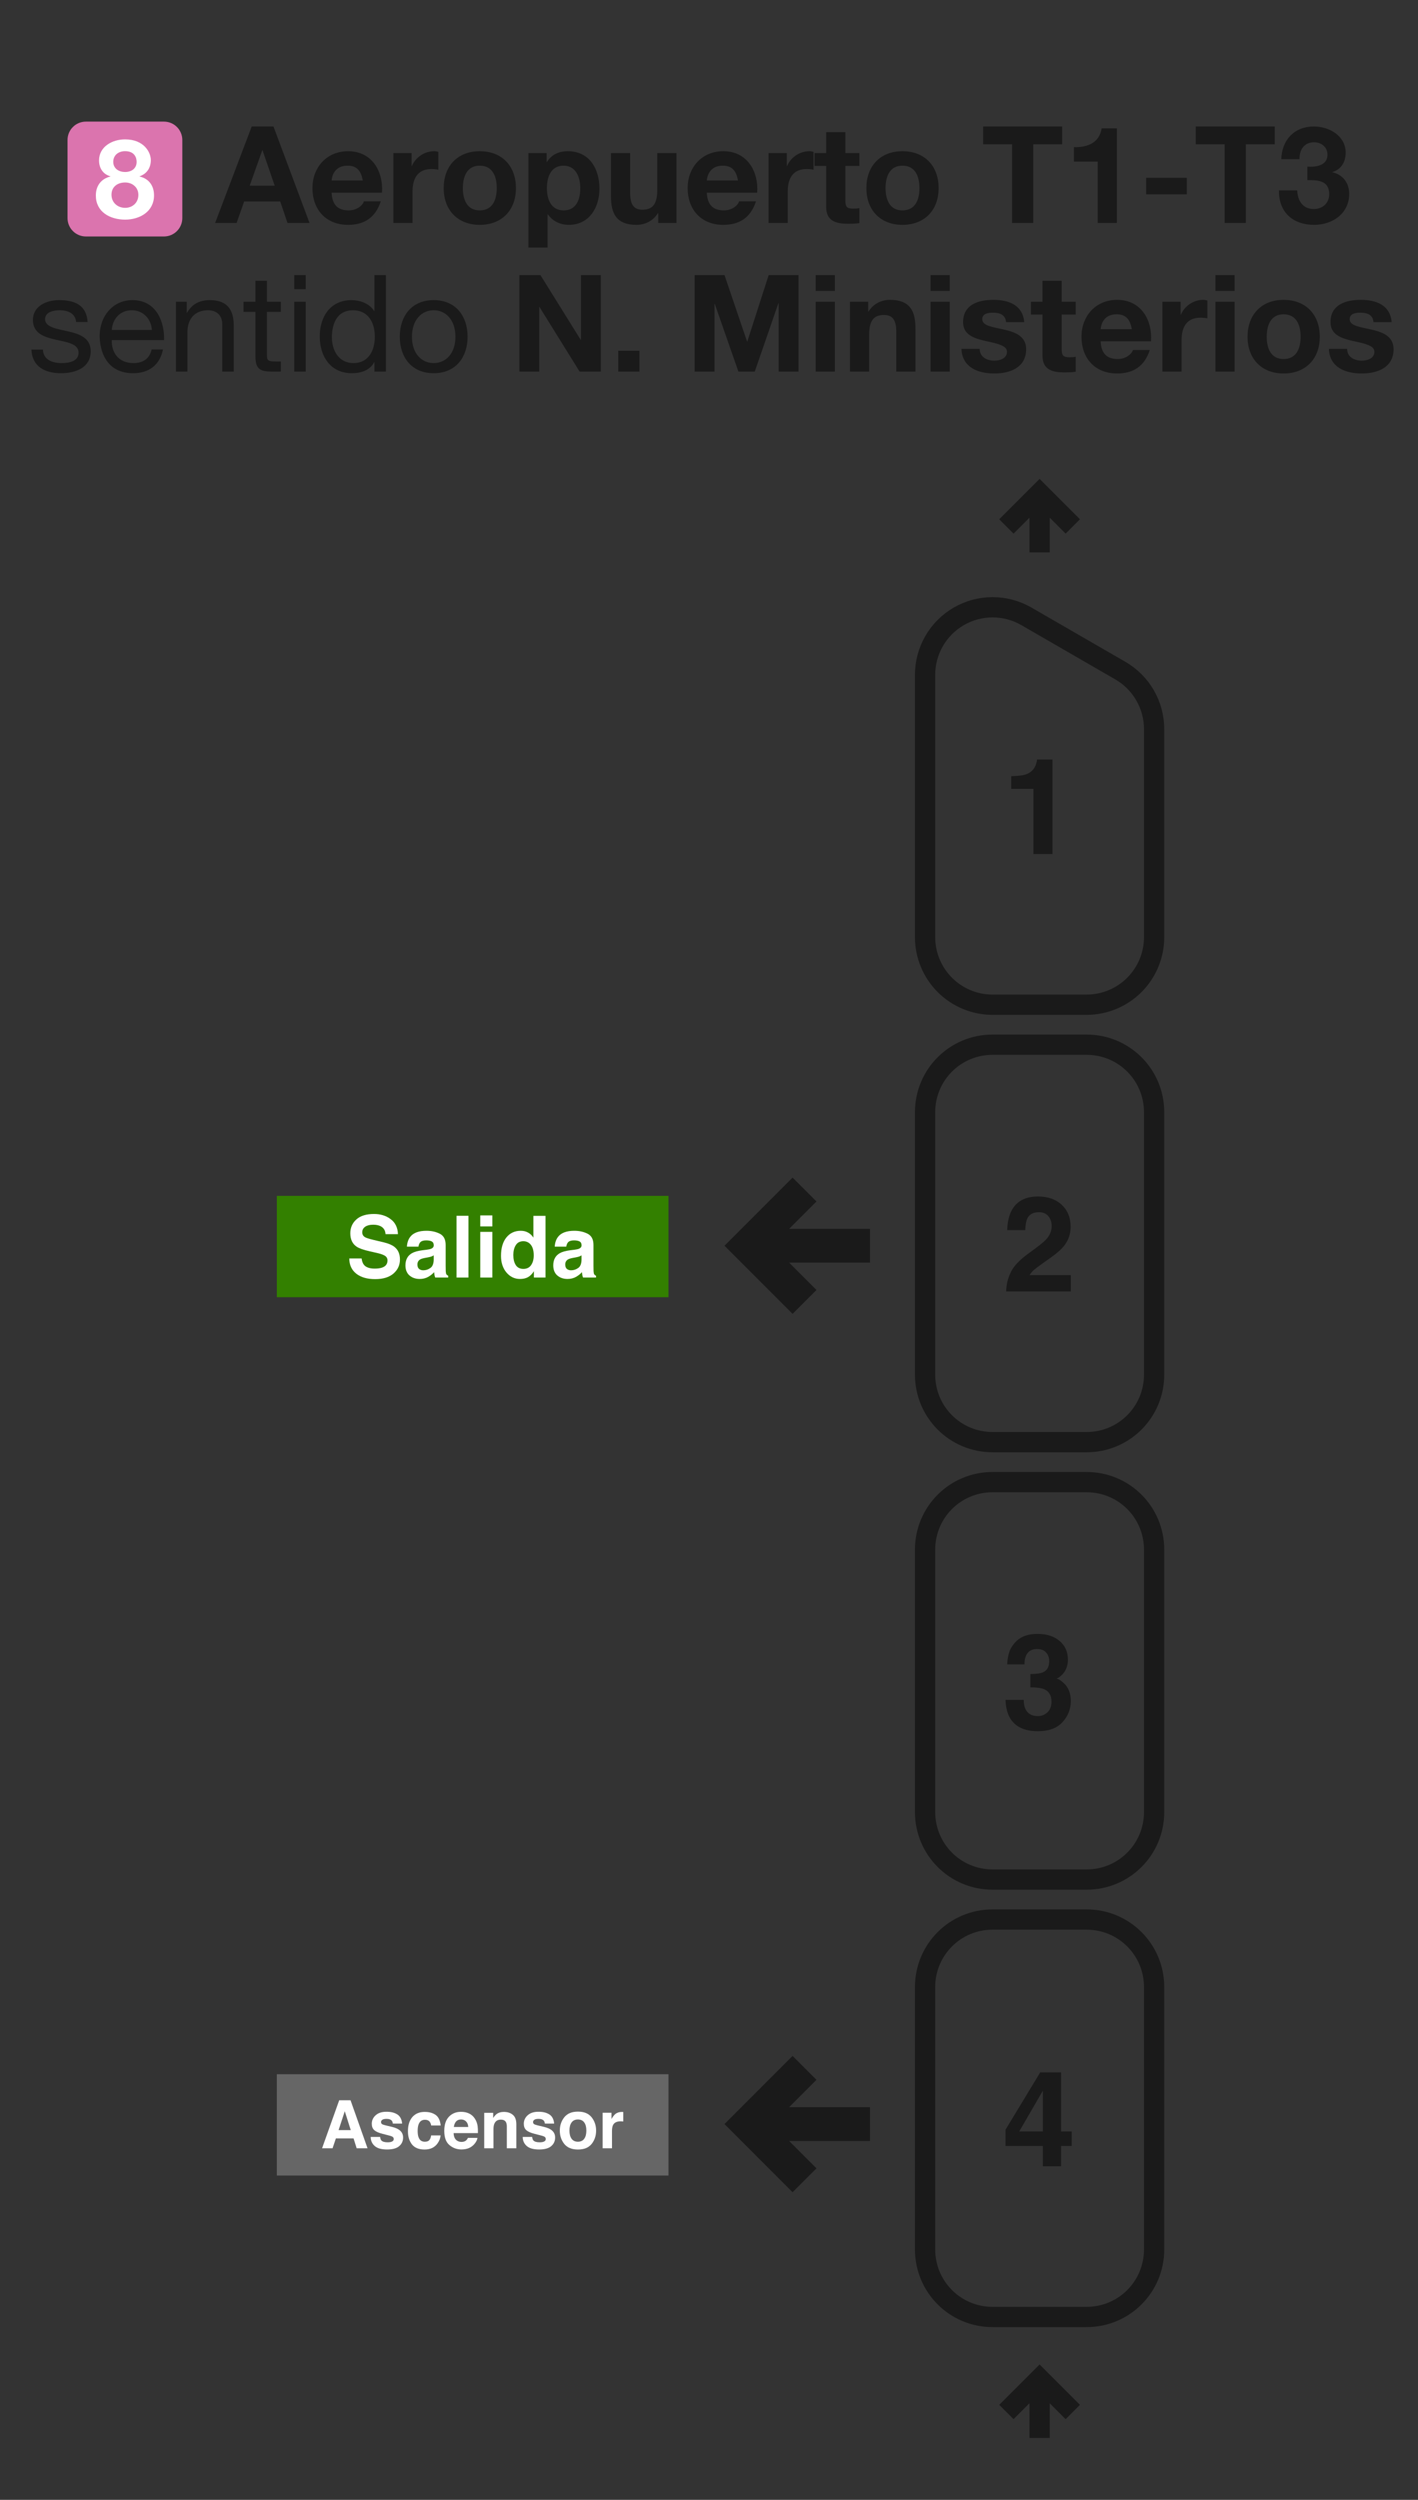<svg width="210" height="370" viewBox="0 0 210 370" fill="none" xmlns="http://www.w3.org/2000/svg">
<rect x="0" y="0" width="210" height="370" fill="#333333" stroke="none"/>
<path d="M128.346 186.379H115.656L120.209 190.93L117.379 193.758L108 184.379L117.379 175L120.209 177.828L115.656 182.38H128.346V186.379Z" fill="#1A1A1A" stroke="#1A1A1A"/>
<path d="M128.346 316.379H115.656L120.209 320.93L117.379 323.758L108 314.379L117.379 305L120.209 307.828L115.656 312.38H128.346V316.379Z" fill="#1A1A1A" stroke="#1A1A1A"/>
<path fill-rule="evenodd" clip-rule="evenodd" d="M170.92 332.931V294.106C170.92 288.566 166.46 284.106 160.92 284.106H147C141.46 284.106 137 288.566 137 294.106V332.931C137 338.471 141.46 342.931 147 342.931H160.92C166.46 342.931 170.92 338.471 170.92 332.931Z" stroke="#1A1A1A" stroke-width="3"/>
<path fill-rule="evenodd" clip-rule="evenodd" d="M170.92 268.19V229.365C170.92 223.825 166.46 219.365 160.92 219.365H147C141.46 219.365 137 223.825 137 229.365V268.19C137 273.73 141.46 278.19 147 278.19H160.92C166.46 278.19 170.92 273.73 170.92 268.19Z" stroke="#1A1A1A" stroke-width="3"/>
<path fill-rule="evenodd" clip-rule="evenodd" d="M170.92 203.449V164.623C170.92 159.083 166.46 154.623 160.92 154.623H147C141.46 154.623 137 159.083 137 164.623V203.449C137 208.989 141.46 213.449 147 213.449H160.92C166.46 213.449 170.92 208.989 170.92 203.449Z" stroke="#1A1A1A" stroke-width="3"/>
<path d="M137 138.708V99.881M170.92 138.707V107.918M147 148.708H160.92M160.92 148.707C163.572 148.707 166.116 147.654 167.991 145.778C169.867 143.903 170.92 141.359 170.92 138.707M147 148.708C144.348 148.708 141.804 147.655 139.929 145.779C138.054 143.904 137 141.36 137 138.708M152 91.221L165.92 99.258M165.92 99.258C167.44 100.135 168.703 101.398 169.58 102.918C170.458 104.438 170.92 106.163 170.92 107.918M152 91.221C150.48 90.343 148.755 89.881 147 89.881C145.245 89.881 143.52 90.343 142 91.221C140.48 92.099 139.217 93.361 138.34 94.881C137.462 96.401 137 98.126 137 99.881" stroke="#1A1A1A" stroke-width="3" stroke-linejoin="round"/>
<path d="M158.878 356.997L153.96 352.079L149.042 356.997M153.96 360.837V352.079" stroke="#1A1A1A" stroke-width="3"/>
<path d="M158.878 77.918L153.96 73L149.042 77.918M153.96 81.759V73" stroke="#1A1A1A" stroke-width="3"/>
<path d="M149.759 116.758V114.887C150.627 114.848 151.235 114.79 151.582 114.713C152.135 114.591 152.586 114.346 152.933 113.98C153.171 113.729 153.351 113.395 153.473 112.977C153.544 112.726 153.579 112.539 153.579 112.417H155.865V126.404H153.049V116.758H149.759Z" fill="#1A1A1A"/>
<path d="M149.007 191.146C149.032 190.143 149.248 189.226 149.653 188.397C150.045 187.464 150.971 186.477 152.431 185.435C153.698 184.528 154.518 183.879 154.891 183.487C155.463 182.876 155.749 182.207 155.749 181.48C155.749 180.888 155.585 180.397 155.258 180.004C154.93 179.612 154.46 179.416 153.849 179.416C153.013 179.416 152.444 179.728 152.142 180.352C151.968 180.712 151.865 181.284 151.833 182.069H149.161C149.206 180.879 149.421 179.917 149.807 179.184C150.54 177.789 151.843 177.091 153.714 177.091C155.193 177.091 156.37 177.503 157.245 178.326C158.119 179.143 158.557 180.226 158.557 181.577C158.557 182.612 158.248 183.532 157.63 184.335C157.225 184.869 156.56 185.464 155.634 186.12L154.534 186.901C153.846 187.39 153.373 187.744 153.116 187.962C152.865 188.181 152.653 188.435 152.479 188.724H158.585V191.146H149.007Z" fill="#1A1A1A"/>
<path d="M151.611 251.594C151.611 252.154 151.701 252.617 151.881 252.983C152.216 253.659 152.823 253.996 153.704 253.996C154.245 253.996 154.714 253.813 155.113 253.446C155.518 253.073 155.721 252.54 155.721 251.845C155.721 250.926 155.348 250.311 154.602 250.003C154.177 249.829 153.508 249.742 152.595 249.742V247.774C153.489 247.762 154.113 247.675 154.466 247.514C155.077 247.244 155.383 246.697 155.383 245.874C155.383 245.34 155.225 244.906 154.91 244.572C154.602 244.237 154.164 244.07 153.598 244.07C152.949 244.07 152.47 244.276 152.161 244.688C151.859 245.099 151.714 245.649 151.727 246.337H149.161C149.187 245.643 149.306 244.983 149.518 244.36C149.743 243.813 150.097 243.308 150.579 242.845C150.939 242.517 151.367 242.266 151.862 242.093C152.357 241.919 152.965 241.832 153.685 241.832C155.023 241.832 156.1 242.18 156.917 242.874C157.74 243.562 158.151 244.488 158.151 245.652C158.151 246.475 157.907 247.17 157.418 247.736C157.11 248.089 156.788 248.331 156.454 248.459C156.704 248.459 157.065 248.675 157.534 249.106C158.235 249.755 158.585 250.643 158.585 251.768C158.585 252.951 158.174 253.993 157.351 254.893C156.534 255.787 155.322 256.234 153.714 256.234C151.733 256.234 150.357 255.588 149.585 254.295C149.18 253.607 148.955 252.707 148.91 251.594H151.611Z" fill="#1A1A1A"/>
<path d="M158.721 317.619H157.139V320.628H154.447V317.619H148.91V315.217L154.052 306.728H157.139V315.468H158.721V317.619ZM154.447 315.468V309.429L150.946 315.468H154.447Z" fill="#1A1A1A"/>
<path fill-rule="evenodd" clip-rule="evenodd" d="M41 307H99V322H41V307Z" fill="#666666"/>
<path d="M50.143 315.277H51.947L51.06 312.479L50.143 315.277ZM50.235 310.854H51.913L54.431 317.963H52.82L52.362 316.502H49.743L49.251 317.963H47.698L50.235 310.854Z" fill="white"/>
<path d="M56.293 316.285C56.322 316.529 56.384 316.703 56.481 316.805C56.651 316.989 56.966 317.08 57.426 317.08C57.696 317.08 57.91 317.04 58.068 316.96C58.228 316.879 58.309 316.759 58.309 316.598C58.309 316.444 58.244 316.326 58.116 316.246C57.987 316.166 57.51 316.027 56.683 315.831C56.089 315.683 55.669 315.498 55.425 315.277C55.18 315.058 55.058 314.743 55.058 314.331C55.058 313.846 55.248 313.429 55.627 313.082C56.01 312.732 56.547 312.556 57.238 312.556C57.894 312.556 58.428 312.688 58.839 312.952C59.254 313.212 59.492 313.664 59.553 314.307H58.178C58.159 314.13 58.109 313.99 58.029 313.887C57.878 313.701 57.621 313.608 57.257 313.608C56.958 313.608 56.744 313.654 56.616 313.748C56.49 313.841 56.428 313.95 56.428 314.076C56.428 314.233 56.495 314.347 56.63 314.418C56.765 314.492 57.243 314.619 58.063 314.799C58.609 314.928 59.019 315.122 59.293 315.383C59.563 315.646 59.698 315.976 59.698 316.371C59.698 316.892 59.503 317.318 59.114 317.65C58.728 317.977 58.13 318.141 57.32 318.141C56.494 318.141 55.883 317.968 55.487 317.621C55.095 317.27 54.899 316.825 54.899 316.285H56.293Z" fill="white"/>
<path d="M63.855 314.592C63.83 314.395 63.764 314.219 63.658 314.061C63.503 313.849 63.264 313.743 62.939 313.743C62.476 313.743 62.159 313.973 61.989 314.432C61.899 314.677 61.854 315.002 61.854 315.407C61.854 315.793 61.899 316.103 61.989 316.338C62.153 316.775 62.462 316.994 62.915 316.994C63.236 316.994 63.465 316.907 63.6 316.733C63.735 316.559 63.817 316.334 63.846 316.058H65.249C65.217 316.476 65.066 316.871 64.796 317.244C64.365 317.846 63.727 318.146 62.881 318.146C62.035 318.146 61.413 317.895 61.014 317.394C60.616 316.892 60.416 316.241 60.416 315.441C60.416 314.537 60.637 313.834 61.077 313.333C61.518 312.831 62.125 312.58 62.9 312.58C63.559 312.58 64.098 312.728 64.516 313.024C64.937 313.32 65.186 313.842 65.264 314.592H63.855Z" fill="white"/>
<path d="M68.283 313.699C67.965 313.699 67.717 313.799 67.54 313.998C67.367 314.198 67.257 314.468 67.212 314.809H69.349C69.326 314.445 69.215 314.17 69.016 313.984C68.82 313.794 68.576 313.699 68.283 313.699ZM68.283 312.566C68.72 312.566 69.114 312.648 69.465 312.812C69.815 312.976 70.105 313.235 70.333 313.588C70.539 313.9 70.672 314.262 70.733 314.674C70.769 314.915 70.783 315.262 70.777 315.715H67.178C67.198 316.243 67.363 316.613 67.675 316.825C67.865 316.957 68.093 317.023 68.36 317.023C68.643 317.023 68.873 316.942 69.05 316.781C69.146 316.695 69.231 316.574 69.305 316.42H70.709C70.674 316.732 70.511 317.048 70.222 317.37C69.772 317.881 69.141 318.137 68.331 318.137C67.662 318.137 67.072 317.921 66.561 317.49C66.05 317.059 65.794 316.359 65.794 315.387C65.794 314.477 66.024 313.78 66.484 313.294C66.947 312.809 67.547 312.566 68.283 312.566H68.283Z" fill="white"/>
<path d="M74.616 312.58C75.159 312.58 75.603 312.723 75.947 313.01C76.294 313.293 76.468 313.764 76.468 314.423V317.963H75.059V314.765C75.059 314.489 75.022 314.277 74.949 314.129C74.814 313.859 74.556 313.723 74.177 313.723C73.711 313.723 73.391 313.921 73.217 314.317C73.127 314.526 73.082 314.793 73.082 315.117V317.963H71.712V312.715H73.039V313.482C73.216 313.212 73.383 313.018 73.54 312.899C73.823 312.686 74.182 312.58 74.616 312.58V312.58Z" fill="white"/>
<path d="M78.807 316.285C78.836 316.529 78.899 316.703 78.995 316.805C79.166 316.989 79.481 317.08 79.941 317.08C80.211 317.08 80.424 317.04 80.582 316.96C80.743 316.879 80.823 316.759 80.823 316.598C80.823 316.444 80.759 316.326 80.63 316.246C80.502 316.166 80.024 316.027 79.198 315.831C78.603 315.683 78.183 315.498 77.939 315.277C77.695 315.058 77.572 314.743 77.572 314.331C77.572 313.846 77.762 313.429 78.141 313.082C78.524 312.732 79.061 312.556 79.752 312.556C80.408 312.556 80.942 312.688 81.354 312.952C81.769 313.212 82.006 313.664 82.067 314.307H80.693C80.674 314.13 80.624 313.99 80.543 313.887C80.392 313.701 80.135 313.608 79.772 313.608C79.473 313.608 79.259 313.654 79.13 313.748C79.005 313.841 78.942 313.95 78.942 314.076C78.942 314.233 79.01 314.347 79.145 314.418C79.28 314.492 79.757 314.619 80.577 314.799C81.124 314.928 81.534 315.122 81.807 315.383C82.077 315.646 82.212 315.976 82.212 316.371C82.212 316.892 82.018 317.318 81.629 317.65C81.243 317.977 80.645 318.141 79.834 318.141C79.008 318.141 78.397 317.968 78.002 317.621C77.609 317.27 77.413 316.825 77.413 316.285H78.807Z" fill="white"/>
<path d="M85.588 316.994C85.99 316.994 86.299 316.85 86.514 316.564C86.73 316.278 86.838 315.871 86.838 315.344C86.838 314.817 86.73 314.412 86.514 314.129C86.299 313.842 85.99 313.699 85.588 313.699C85.186 313.699 84.876 313.842 84.657 314.129C84.442 314.412 84.334 314.817 84.334 315.344C84.334 315.871 84.442 316.278 84.657 316.564C84.876 316.85 85.186 316.994 85.588 316.994ZM88.28 315.344C88.28 316.116 88.058 316.777 87.614 317.326C87.17 317.873 86.497 318.146 85.593 318.146C84.69 318.146 84.016 317.873 83.572 317.326C83.129 316.777 82.907 316.116 82.907 315.344C82.907 314.585 83.129 313.928 83.572 313.371C84.016 312.815 84.69 312.537 85.593 312.537C86.497 312.537 87.17 312.815 87.614 313.371C88.058 313.928 88.28 314.585 88.28 315.344Z" fill="white"/>
<path d="M92.119 312.58C92.145 312.58 92.166 312.582 92.182 312.585C92.201 312.585 92.241 312.587 92.302 312.59V313.999C92.215 313.989 92.138 313.983 92.071 313.979C92.003 313.976 91.948 313.974 91.907 313.974C91.354 313.974 90.982 314.154 90.793 314.515C90.686 314.717 90.633 315.029 90.633 315.45V317.963H89.249V312.706H90.561V313.622C90.773 313.272 90.958 313.032 91.116 312.904C91.373 312.688 91.707 312.581 92.119 312.581V312.58Z" fill="white"/>
<path fill-rule="evenodd" clip-rule="evenodd" d="M41 177H99V192H41V177Z" fill="#338000"/>
<path d="M53.554 186.264C53.612 186.682 53.726 186.994 53.895 187.201C54.205 187.577 54.737 187.765 55.49 187.765C55.941 187.765 56.307 187.715 56.588 187.616C57.122 187.426 57.389 187.072 57.389 186.556C57.389 186.254 57.256 186.02 56.991 185.855C56.727 185.694 56.311 185.551 55.744 185.427L54.776 185.21C53.825 184.995 53.167 184.761 52.803 184.509C52.187 184.088 51.879 183.428 51.879 182.531C51.879 181.713 52.176 181.033 52.772 180.491C53.368 179.949 54.243 179.679 55.397 179.679C56.361 179.679 57.182 179.935 57.86 180.448C58.543 180.956 58.901 181.696 58.934 182.668H57.097C57.064 182.118 56.824 181.727 56.377 181.496C56.079 181.343 55.709 181.266 55.267 181.266C54.774 181.266 54.381 181.365 54.087 181.564C53.794 181.762 53.647 182.039 53.647 182.395C53.647 182.721 53.792 182.965 54.081 183.126C54.267 183.234 54.665 183.36 55.273 183.505L56.849 183.883C57.539 184.048 58.061 184.27 58.412 184.547C58.958 184.976 59.231 185.599 59.231 186.413C59.231 187.248 58.911 187.943 58.27 188.497C57.633 189.046 56.731 189.321 55.564 189.321C54.373 189.321 53.436 189.051 52.754 188.509C52.071 187.963 51.73 187.215 51.73 186.264H53.554Z" fill="white"/>
<path d="M64.233 185.799C64.121 185.869 64.007 185.927 63.891 185.973C63.779 186.014 63.624 186.053 63.426 186.091L63.029 186.165C62.656 186.231 62.39 186.312 62.228 186.407C61.955 186.568 61.819 186.818 61.819 187.157C61.819 187.459 61.901 187.678 62.067 187.815C62.237 187.947 62.441 188.013 62.681 188.013C63.062 188.013 63.411 187.901 63.73 187.678C64.053 187.455 64.22 187.048 64.233 186.456V185.799ZM63.159 184.974C63.486 184.933 63.72 184.881 63.86 184.819C64.112 184.712 64.239 184.544 64.239 184.317C64.239 184.04 64.141 183.85 63.947 183.747C63.757 183.639 63.475 183.585 63.103 183.585C62.685 183.585 62.39 183.689 62.216 183.895C62.092 184.048 62.009 184.255 61.968 184.516H60.261C60.299 183.924 60.464 183.439 60.758 183.058C61.225 182.463 62.028 182.165 63.165 182.165C63.906 182.165 64.563 182.312 65.138 182.606C65.713 182.899 66.001 183.453 66.001 184.267V187.368C66.001 187.583 66.005 187.843 66.013 188.149C66.026 188.381 66.061 188.538 66.119 188.621C66.177 188.703 66.263 188.772 66.379 188.825V189.086H64.456C64.402 188.949 64.365 188.821 64.344 188.701C64.323 188.581 64.307 188.445 64.294 188.292C64.05 188.557 63.769 188.782 63.451 188.968C63.07 189.187 62.64 189.297 62.16 189.297C61.548 189.297 61.041 189.123 60.64 188.776C60.243 188.424 60.044 187.928 60.044 187.287C60.044 186.457 60.365 185.855 61.006 185.483C61.358 185.28 61.875 185.136 62.557 185.049L63.159 184.974Z" fill="white"/>
<path d="M69.376 189.086H67.608V179.945H69.376V189.086Z" fill="white"/>
<path d="M72.919 181.52H71.126V179.889H72.919V181.52ZM71.126 182.326H72.919V189.086H71.126V182.326Z" fill="white"/>
<path d="M77.126 182.165C77.536 182.165 77.9 182.256 78.218 182.438C78.537 182.616 78.795 182.864 78.994 183.182V179.958H80.787V189.086H79.068V188.149C78.816 188.55 78.529 188.842 78.206 189.024C77.883 189.206 77.482 189.297 77.002 189.297C76.212 189.297 75.546 188.978 75.004 188.342C74.466 187.701 74.198 186.88 74.198 185.88C74.198 184.726 74.462 183.819 74.992 183.157C75.525 182.496 76.237 182.165 77.126 182.165V182.165ZM77.511 187.808C78.011 187.808 78.392 187.622 78.653 187.25C78.913 186.878 79.044 186.397 79.044 185.805C79.044 184.979 78.835 184.387 78.417 184.032C78.16 183.817 77.863 183.709 77.523 183.709C77.006 183.709 76.626 183.906 76.382 184.298C76.142 184.687 76.022 185.171 76.022 185.75C76.022 186.374 76.144 186.874 76.388 187.25C76.636 187.622 77.01 187.808 77.511 187.808V187.808Z" fill="white"/>
<path d="M86.123 185.799C86.012 185.869 85.898 185.927 85.782 185.973C85.671 186.014 85.515 186.053 85.317 186.091L84.92 186.165C84.547 186.231 84.281 186.312 84.119 186.407C83.846 186.568 83.71 186.818 83.71 187.157C83.71 187.459 83.792 187.678 83.958 187.815C84.127 187.947 84.332 188.013 84.572 188.013C84.953 188.013 85.302 187.901 85.621 187.678C85.944 187.455 86.111 187.048 86.123 186.456V185.799ZM85.05 184.974C85.377 184.933 85.611 184.881 85.751 184.819C86.004 184.712 86.13 184.544 86.13 184.317C86.13 184.04 86.032 183.85 85.838 183.747C85.648 183.639 85.366 183.585 84.994 183.585C84.576 183.585 84.281 183.689 84.107 183.895C83.983 184.048 83.9 184.255 83.859 184.516H82.152C82.189 183.924 82.355 183.439 82.649 183.058C83.116 182.463 83.919 182.165 85.056 182.165C85.797 182.165 86.454 182.312 87.029 182.606C87.604 182.899 87.892 183.453 87.892 184.267V187.368C87.892 187.583 87.896 187.843 87.904 188.149C87.917 188.381 87.952 188.538 88.01 188.621C88.068 188.703 88.154 188.772 88.27 188.825V189.086H86.347C86.293 188.949 86.256 188.821 86.235 188.701C86.214 188.581 86.198 188.445 86.185 188.292C85.941 188.557 85.66 188.782 85.342 188.968C84.961 189.187 84.531 189.297 84.051 189.297C83.439 189.297 82.932 189.123 82.531 188.776C82.134 188.424 81.935 187.928 81.935 187.287C81.935 186.457 82.256 185.855 82.897 185.483C83.249 185.28 83.766 185.136 84.448 185.049L85.05 184.974Z" fill="white"/>
<path d="M4.655 51.74C4.755 54.3 6.715 55.24 9.035 55.24C11.135 55.24 13.435 54.46 13.435 51.98C13.435 50 11.755 49.42 10.055 49.04C8.475 48.68 6.675 48.44 6.675 47.24C6.675 46.2 7.855 45.92 8.875 45.92C9.975 45.92 11.175 46.34 11.275 47.66H12.975C12.815 45.14 11.055 44.42 8.735 44.42C6.915 44.42 4.875 45.28 4.875 47.36C4.875 51.34 11.635 49.54 11.635 52.2C11.635 53.5 10.195 53.74 9.135 53.74C7.755 53.74 6.415 53.26 6.355 51.74H4.655ZM16.555 48.84C16.655 47.24 17.755 45.92 19.515 45.92C21.215 45.92 22.395 47.22 22.495 48.84H16.555ZM22.455 51.72C22.155 53.08 21.195 53.74 19.775 53.74C17.515 53.74 16.495 52.14 16.555 50.34H24.295C24.395 47.84 23.275 44.42 19.615 44.42C16.795 44.42 14.755 46.68 14.755 49.8C14.855 52.94 16.415 55.24 19.715 55.24C22.055 55.24 23.675 54.02 24.135 51.72H22.455ZM26.057 55H27.757V49.16C27.757 47.3 28.757 45.92 30.817 45.92C32.117 45.92 32.917 46.72 32.917 48V55H34.617V48.2C34.617 45.98 33.777 44.42 31.057 44.42C29.557 44.42 28.417 45.02 27.697 46.3H27.657V44.66H26.057V55ZM39.531 41.56H37.831V44.66H36.071V46.16H37.831V52.74C37.831 54.64 38.531 55 40.291 55H41.591V53.5H40.811C39.751 53.5 39.531 53.38 39.531 52.58V46.16H41.591V44.66H39.531V41.56ZM45.279 40.72H43.579V42.8H45.279V40.72ZM43.579 55H45.279V44.66H43.579V55ZM49.153 49.92C49.153 47.9 49.933 45.92 52.253 45.92C54.593 45.92 55.513 47.82 55.513 49.84C55.513 51.76 54.653 53.74 52.353 53.74C50.153 53.74 49.153 51.86 49.153 49.92ZM57.153 40.72H55.453V46.04H55.413C54.673 44.82 53.113 44.42 52.073 44.42C48.913 44.42 47.353 46.88 47.353 49.8C47.353 52.72 48.933 55.24 52.113 55.24C53.553 55.24 54.853 54.74 55.413 53.6H55.453V55H57.153V40.72ZM61.008 49.84C61.008 47.34 62.448 45.92 64.228 45.92C66.008 45.92 67.448 47.34 67.448 49.84C67.448 52.34 66.008 53.74 64.228 53.74C62.448 53.74 61.008 52.34 61.008 49.84ZM59.208 49.84C59.208 52.86 60.948 55.24 64.228 55.24C67.508 55.24 69.248 52.86 69.248 49.84C69.248 46.8 67.508 44.42 64.228 44.42C60.948 44.42 59.208 46.8 59.208 49.84ZM76.919 55H79.859V45.44H79.899L85.839 55H88.979V40.72H86.039V50.3H85.999L80.039 40.72H76.919V55ZM91.563 55H94.703V51.92H91.563V55ZM102.876 55H105.816V44.98H105.856L109.356 55H111.776L115.276 44.88H115.316V55H118.256V40.72H113.836L110.676 50.54H110.636L107.296 40.72H102.876V55ZM123.641 40.72H120.801V43.06H123.641V40.72ZM120.801 55H123.641V44.66H120.801V55ZM125.877 55H128.717V49.58C128.717 47.48 129.377 46.62 130.917 46.62C132.257 46.62 132.737 47.46 132.737 49.16V55H135.577V48.64C135.577 46.08 134.817 44.38 131.797 44.38C130.597 44.38 129.357 44.92 128.637 46.1H128.577V44.66H125.877V55ZM140.652 40.72H137.812V43.06H140.652V40.72ZM137.812 55H140.652V44.66H137.812V55ZM142.389 51.64C142.489 54.38 144.849 55.28 147.249 55.28C149.589 55.28 151.969 54.4 151.969 51.68C151.969 49.76 150.349 49.16 148.689 48.78C147.089 48.4 145.469 48.26 145.469 47.24C145.469 46.38 146.409 46.28 147.049 46.28C148.069 46.28 148.909 46.58 148.989 47.68H151.689C151.469 45.14 149.369 44.38 147.129 44.38C144.909 44.38 142.629 45.06 142.629 47.7C142.629 49.54 144.249 50.08 145.909 50.46C147.929 50.88 149.129 51.2 149.129 52.06C149.129 53.06 148.069 53.38 147.269 53.38C146.169 53.38 145.089 52.86 145.089 51.64H142.389ZM157.231 41.56H154.391V44.66H152.671V46.56H154.391V52.66C154.391 54.74 155.891 55.12 157.651 55.12C158.211 55.12 158.831 55.1 159.311 55.02V52.8C159.051 52.86 158.751 52.88 158.431 52.88C157.471 52.88 157.231 52.64 157.231 51.68V46.56H159.311V44.66H157.231V41.56ZM163.002 48.72C163.062 47.92 163.522 46.52 165.362 46.52C166.742 46.52 167.362 47.28 167.622 48.72H163.002ZM170.462 50.52C170.682 47.34 168.962 44.38 165.442 44.38C162.302 44.38 160.162 46.74 160.162 49.84C160.162 53.04 162.182 55.28 165.442 55.28C167.782 55.28 169.482 54.26 170.282 51.8H167.782C167.602 52.44 166.682 53.14 165.542 53.14C163.942 53.14 163.082 52.34 163.002 50.52H170.462ZM172.146 55H174.986V50.34C174.986 48.5 175.686 47.02 177.786 47.02C178.126 47.02 178.546 47.06 178.806 47.12V44.48C178.606 44.42 178.406 44.38 178.186 44.38C176.766 44.38 175.426 45.28 174.886 46.58H174.846V44.66H172.146V55ZM182.84 40.72H180V43.06H182.84V40.72ZM180 55H182.84V44.66H180V55ZM187.596 49.84C187.596 48.18 188.176 46.52 190.096 46.52C192.036 46.52 192.616 48.18 192.616 49.84C192.616 51.5 192.036 53.14 190.096 53.14C188.176 53.14 187.596 51.5 187.596 49.84ZM184.756 49.84C184.756 53.12 186.856 55.28 190.096 55.28C193.356 55.28 195.456 53.12 195.456 49.84C195.456 46.54 193.356 44.38 190.096 44.38C186.856 44.38 184.756 46.54 184.756 49.84ZM196.803 51.64C196.903 54.38 199.263 55.28 201.663 55.28C204.003 55.28 206.383 54.4 206.383 51.68C206.383 49.76 204.763 49.16 203.103 48.78C201.503 48.4 199.883 48.26 199.883 47.24C199.883 46.38 200.823 46.28 201.463 46.28C202.483 46.28 203.323 46.58 203.403 47.68H206.103C205.883 45.14 203.783 44.38 201.543 44.38C199.323 44.38 197.043 45.06 197.043 47.7C197.043 49.54 198.663 50.08 200.323 50.46C202.343 50.88 203.543 51.2 203.543 52.06C203.543 53.06 202.483 53.38 201.683 53.38C200.583 53.38 199.503 52.86 199.503 51.64H196.803Z" fill="#1A1A1A"/>
<path d="M38.84 22.24H38.88L40.68 27.48H36.98L38.84 22.24ZM31.86 33H35.04L36.16 29.82H41.5L42.58 33H45.84L40.5 18.72H37.28L31.86 33ZM49.111 26.72C49.171 25.92 49.631 24.52 51.471 24.52C52.851 24.52 53.471 25.28 53.731 26.72H49.111ZM56.571 28.52C56.791 25.34 55.071 22.38 51.551 22.38C48.411 22.38 46.271 24.74 46.271 27.84C46.271 31.04 48.291 33.28 51.551 33.28C53.891 33.28 55.591 32.26 56.391 29.8H53.891C53.711 30.44 52.791 31.14 51.651 31.14C50.051 31.14 49.191 30.34 49.111 28.52H56.571ZM58.256 33H61.096V28.34C61.096 26.5 61.796 25.02 63.896 25.02C64.236 25.02 64.656 25.06 64.916 25.12V22.48C64.716 22.42 64.516 22.38 64.296 22.38C62.876 22.38 61.536 23.28 60.996 24.58H60.956V22.66H58.256V33ZM68.549 27.84C68.549 26.18 69.129 24.52 71.049 24.52C72.989 24.52 73.569 26.18 73.569 27.84C73.569 29.5 72.989 31.14 71.049 31.14C69.129 31.14 68.549 29.5 68.549 27.84ZM65.709 27.84C65.709 31.12 67.809 33.28 71.049 33.28C74.309 33.28 76.409 31.12 76.409 27.84C76.409 24.54 74.309 22.38 71.049 22.38C67.809 22.38 65.709 24.54 65.709 27.84ZM83.476 31.14C81.636 31.14 80.996 29.54 80.996 27.86C80.996 26.18 81.596 24.52 83.456 24.52C85.276 24.52 85.936 26.2 85.936 27.86C85.936 29.54 85.336 31.14 83.476 31.14ZM78.256 36.64H81.096V31.72H81.136C81.836 32.74 82.976 33.28 84.236 33.28C87.276 33.28 88.776 30.7 88.776 27.94C88.776 25 87.316 22.38 84.076 22.38C82.796 22.38 81.696 22.86 80.996 23.98H80.956V22.66H78.256V36.64ZM100.182 22.66H97.342V28.08C97.342 30.18 96.682 31.04 95.142 31.04C93.802 31.04 93.322 30.2 93.322 28.5V22.66H90.482V29.02C90.482 31.58 91.242 33.28 94.262 33.28C95.462 33.28 96.702 32.74 97.422 31.56H97.482V33H100.182V22.66ZM104.678 26.72C104.738 25.92 105.198 24.52 107.038 24.52C108.418 24.52 109.038 25.28 109.298 26.72H104.678ZM112.138 28.52C112.358 25.34 110.638 22.38 107.118 22.38C103.978 22.38 101.838 24.74 101.838 27.84C101.838 31.04 103.858 33.28 107.118 33.28C109.458 33.28 111.158 32.26 111.958 29.8H109.458C109.278 30.44 108.358 31.14 107.218 31.14C105.618 31.14 104.758 30.34 104.678 28.52H112.138ZM113.822 33H116.662V28.34C116.662 26.5 117.362 25.02 119.462 25.02C119.802 25.02 120.222 25.06 120.482 25.12V22.48C120.282 22.42 120.082 22.38 119.862 22.38C118.442 22.38 117.102 23.28 116.562 24.58H116.522V22.66H113.822V33ZM125.196 19.56H122.356V22.66H120.636V24.56H122.356V30.66C122.356 32.74 123.856 33.12 125.616 33.12C126.176 33.12 126.796 33.1 127.276 33.02V30.8C127.016 30.86 126.716 30.88 126.396 30.88C125.436 30.88 125.196 30.64 125.196 29.68V24.56H127.276V22.66H125.196V19.56ZM131.147 27.84C131.147 26.18 131.727 24.52 133.647 24.52C135.587 24.52 136.167 26.18 136.167 27.84C136.167 29.5 135.587 31.14 133.647 31.14C131.727 31.14 131.147 29.5 131.147 27.84ZM128.307 27.84C128.307 31.12 130.407 33.28 133.647 33.28C136.907 33.28 139.007 31.12 139.007 27.84C139.007 24.54 136.907 22.38 133.647 22.38C130.407 22.38 128.307 24.54 128.307 27.84ZM149.88 33H153.02V21.36H157.3V18.72H145.6V21.36H149.88V33ZM165.406 19H163.146C162.826 21.14 161.026 21.84 159.046 21.78V23.92H162.566V33H165.406V19ZM169.74 28.76H175.76V26.32H169.74V28.76ZM181.364 33H184.504V21.36H188.784V18.72H177.084V21.36H181.364V33ZM193.611 26.66C194.991 26.66 196.851 26.62 196.851 28.74C196.851 30.08 195.851 30.94 194.571 30.94C192.931 30.94 192.171 29.7 192.111 28.18H189.411C189.351 31.4 191.471 33.28 194.611 33.28C197.331 33.28 199.811 31.62 199.811 28.68C199.811 27.1 198.871 25.84 197.331 25.5V25.46C198.631 25.08 199.291 23.94 199.291 22.6C199.291 20.1 196.831 18.72 194.591 18.72C191.691 18.72 189.851 20.68 189.751 23.56H192.451C192.431 22.12 193.171 21.06 194.611 21.06C195.651 21.06 196.591 21.72 196.591 22.92C196.591 24.52 194.831 24.76 193.611 24.66V26.66Z" fill="#1A1A1A"/>
<path d="M10 20.72C10 19.218 11.218 18 12.72 18H24.28C25.782 18 27 19.218 27 20.72V32.28C27 33.782 25.782 35 24.28 35H12.72C11.218 35 10 33.782 10 32.28V20.72Z" fill="#DB74AE"/>
<path d="M16.773 23.957C16.773 22.929 17.589 22.374 18.519 22.374C19.955 22.374 20.233 23.369 20.233 23.957C20.233 24.936 19.482 25.458 18.519 25.458C17.589 25.458 16.773 24.936 16.773 23.957ZM14.668 23.745C14.668 24.871 15.239 25.785 16.349 26.095V26.127C14.994 26.454 14.194 27.482 14.194 28.934C14.194 31.399 16.332 32.508 18.535 32.508C20.673 32.508 22.811 31.333 22.811 28.918C22.811 27.482 22.044 26.437 20.673 26.127V26.095C21.767 25.719 22.338 24.822 22.338 23.696C22.338 22.586 21.359 20.628 18.519 20.628C16.659 20.628 14.668 21.688 14.668 23.745ZM16.512 28.82C16.512 27.645 17.409 27.009 18.535 27.009C19.613 27.009 20.494 27.743 20.494 28.837C20.494 29.979 19.645 30.762 18.535 30.762C17.426 30.762 16.512 29.995 16.512 28.82Z" fill="white"/>
</svg>
